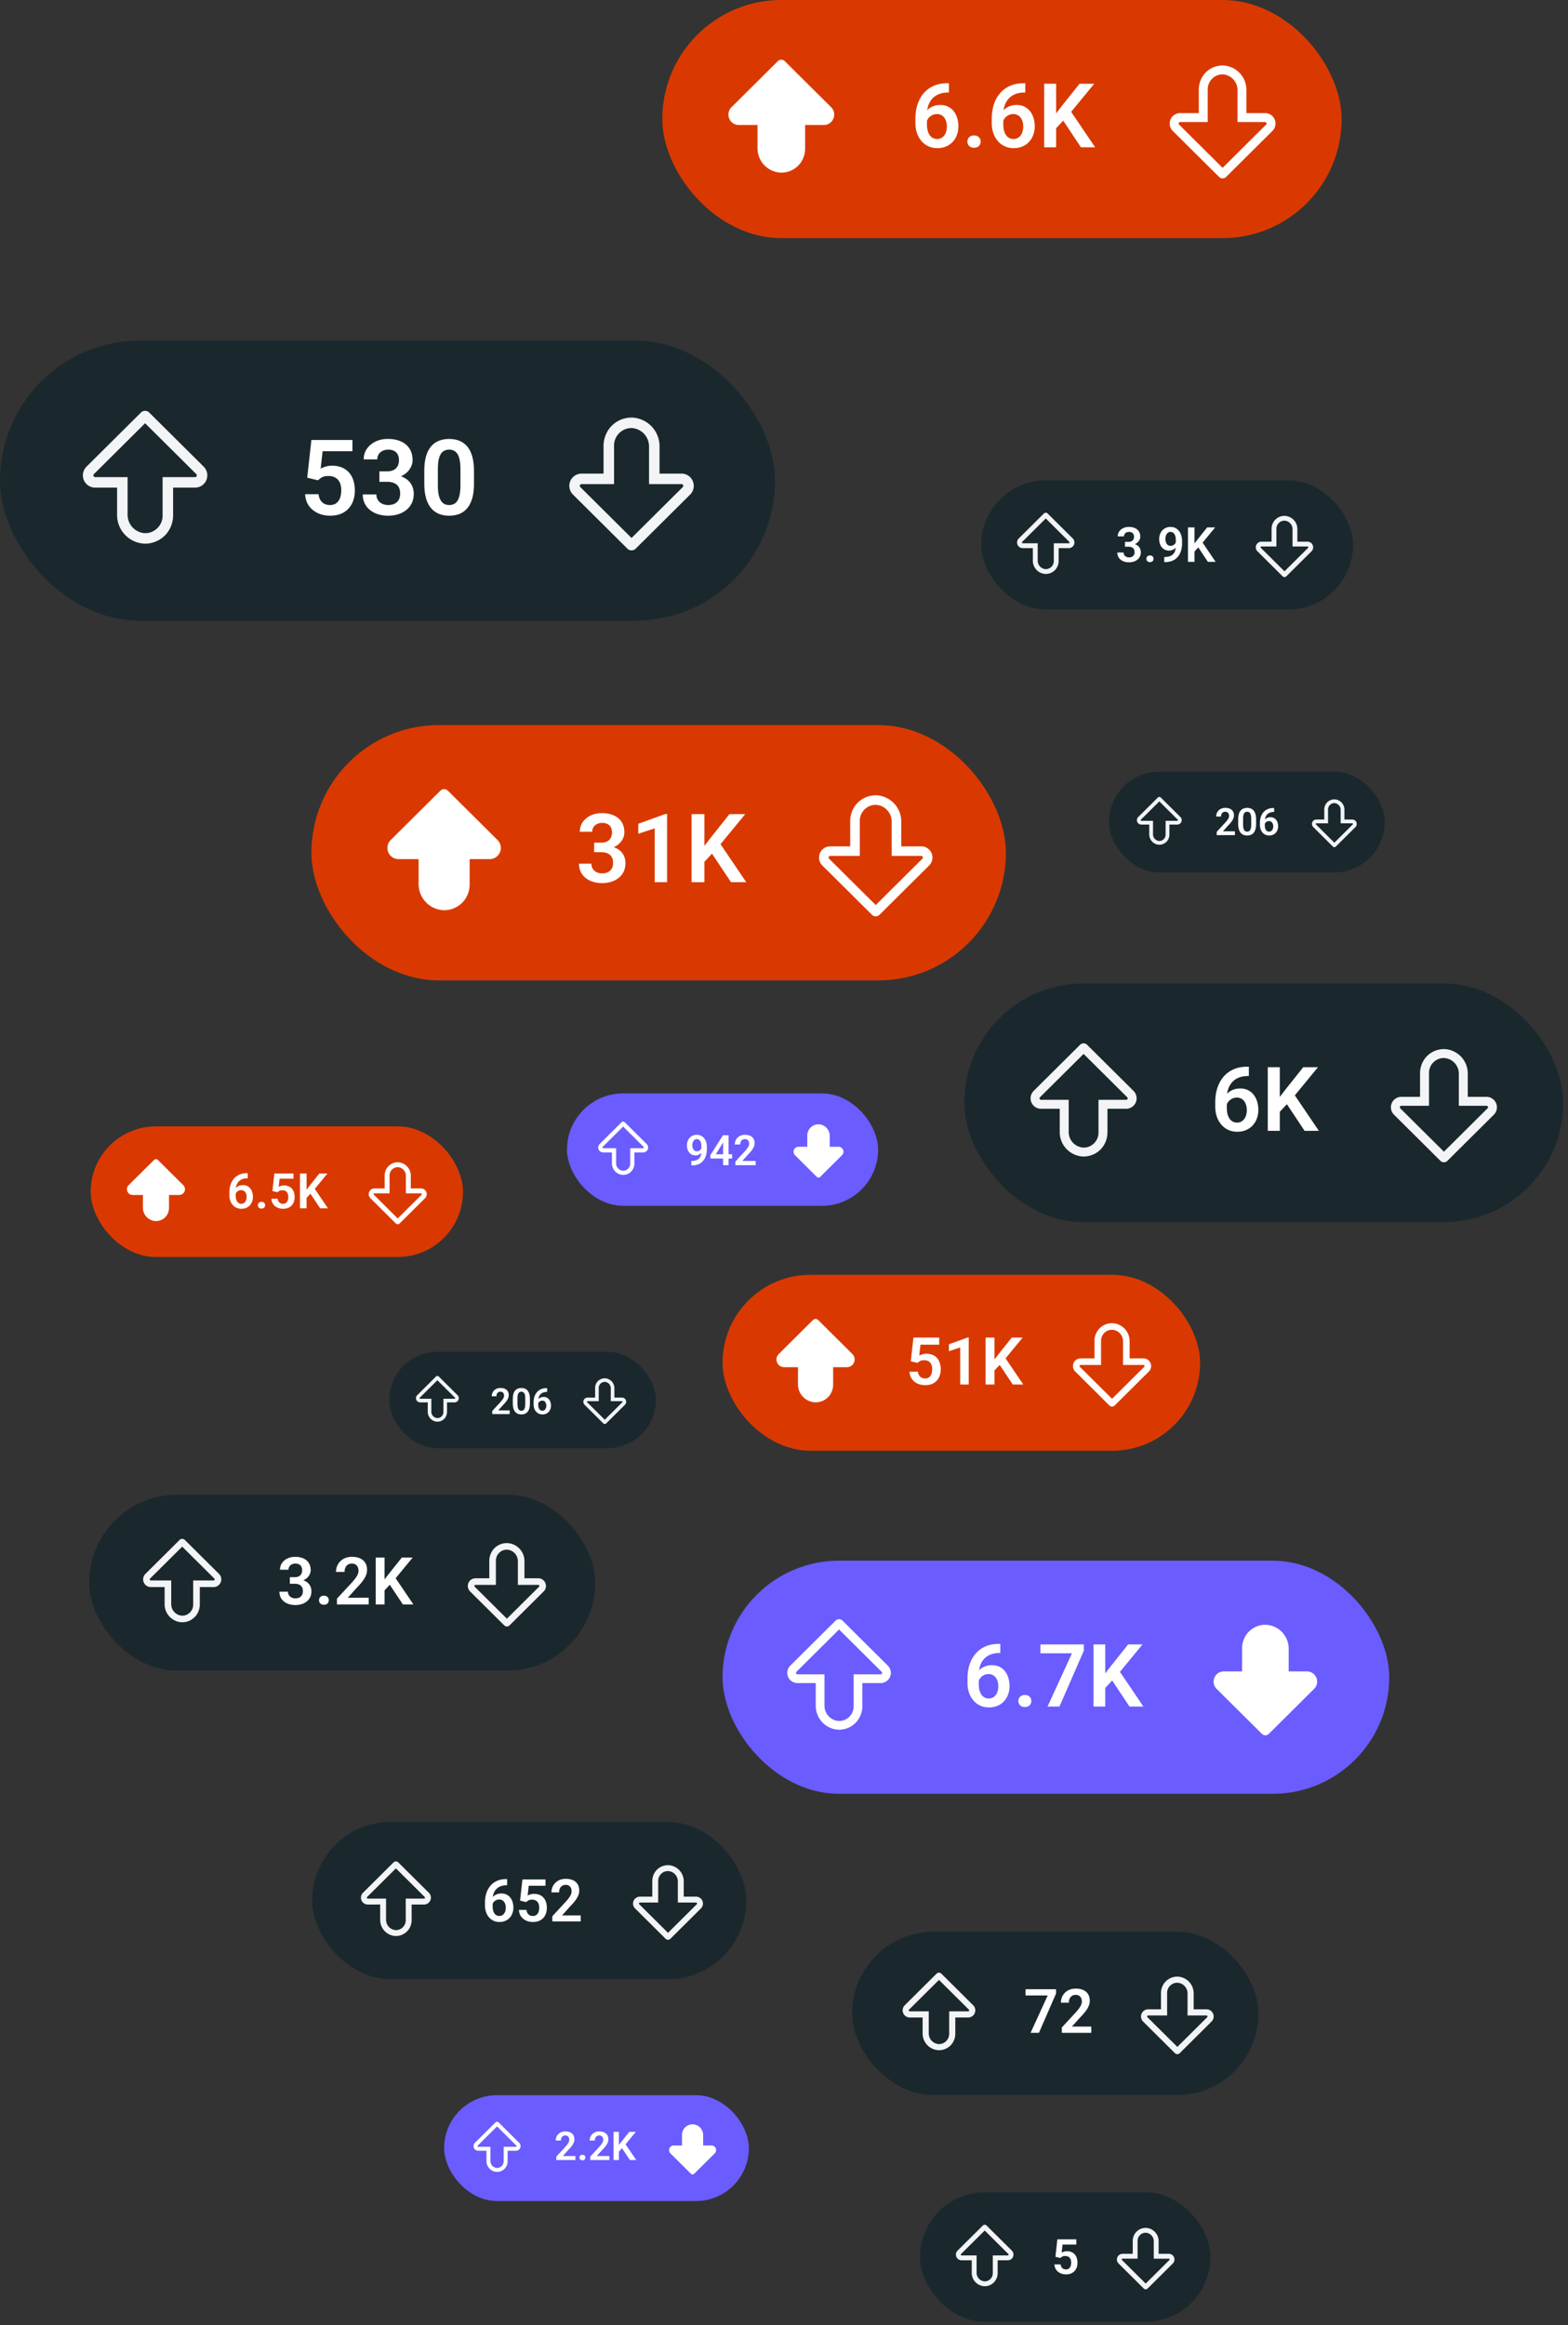 <?xml version="1.0" encoding="UTF-8"?>
<svg xmlns="http://www.w3.org/2000/svg" width="307" height="455" viewBox="0 0 307 455" fill="none">
  <rect x="0" y="0" width="307" height="455" fill="#333333" stroke="none"/>
  <rect x="76.202" y="264.527" width="52.213" height="18.867" rx="9.434" fill="#1A282D"></rect>
  <path d="M85.635 278.206q-.05 0-.103-.003a1.935 1.935 0 0 1-1.783-1.971v-1.8h-1.48a.825.825 0 0 1-.583-1.411l3.671-3.645a.393.393 0 0 1 .557 0l3.67 3.645a.825.825 0 0 1-.581 1.411h-1.48v1.831a1.95 1.95 0 0 1-.404 1.223 1.88 1.88 0 0 1-1.484.72m0-8.11-3.45 3.426a.12.12 0 0 0 .018.183q.03.02.066.02h2.187v2.507a1.24 1.24 0 0 0 1.115 1.266 1.15 1.15 0 0 0 .876-.321 1.17 1.17 0 0 0 .368-.858v-2.594h2.188a.12.12 0 0 0 .11-.073.12.12 0 0 0-.027-.13z" fill="#F2F4F5"></path>
  <path d="M99.785 275.997v.719H96.38v-.615l1.634-1.766q.255-.29.404-.504t.211-.387a.96.96 0 0 0-.017-.739.6.6 0 0 0-.242-.273.7.7 0 0 0-.384-.097.77.77 0 0 0-.431.117.73.73 0 0 0-.27.318q-.09.204-.09.467h-.915q0-.446.207-.812.207-.37.594-.591t.92-.221q.517 0 .877.173.36.17.546.483.186.315.186.75 0 .241-.08.477a2.2 2.2 0 0 1-.224.466 4 4 0 0 1-.338.463 8 8 0 0 1-.44.48l-.98 1.092zm3.966-2.228v.846q0 .58-.117.992a1.8 1.8 0 0 1-.339.673 1.35 1.35 0 0 1-.528.384q-.308.12-.684.121-.301 0-.56-.076a1.4 1.4 0 0 1-.466-.242 1.5 1.5 0 0 1-.353-.422 2.2 2.2 0 0 1-.224-.611 4 4 0 0 1-.076-.819v-.846q0-.581.117-.988.121-.408.342-.667t.529-.377q.308-.12.684-.121.303 0 .559.076.26.077.463.239.208.159.353.414.144.252.221.608.08.352.079.816m-.912.97v-1.098q0-.29-.034-.505a1.6 1.6 0 0 0-.094-.369.7.7 0 0 0-.155-.245.6.6 0 0 0-.214-.142.8.8 0 0 0-.266-.045.7.7 0 0 0-.322.073.6.6 0 0 0-.238.221 1.2 1.2 0 0 0-.148.404 3 3 0 0 0-.049.608v1.098q0 .29.031.508.035.218.097.373a1 1 0 0 0 .155.256.6.6 0 0 0 .215.145q.12.045.266.045a.7.7 0 0 0 .321-.072.6.6 0 0 0 .238-.229 1.2 1.2 0 0 0 .145-.411q.052-.255.052-.615m4.163-3.095h.125v.736h-.059q-.418 0-.736.128-.315.128-.525.359a1.5 1.5 0 0 0-.315.542 2.1 2.1 0 0 0-.107.681v.815q0 .287.059.505.063.213.169.362a.7.7 0 0 0 .256.218.74.74 0 0 0 .643 0 .7.7 0 0 0 .241-.204 1 1 0 0 0 .156-.314 1.3 1.3 0 0 0 .055-.394q0-.21-.052-.39a1 1 0 0 0-.152-.315.7.7 0 0 0-.58-.286.83.83 0 0 0-.432.114.83.83 0 0 0-.421.67l-.308-.152a1.6 1.6 0 0 1 .125-.539q.11-.246.293-.429a1.3 1.3 0 0 1 .439-.283q.255-.1.566-.1.36 0 .629.138.27.135.446.37.18.234.269.542.09.304.09.643 0 .362-.117.677a1.6 1.6 0 0 1-.332.549q-.218.235-.525.366a1.7 1.7 0 0 1-.691.132 1.7 1.7 0 0 1-.725-.152 1.6 1.6 0 0 1-.546-.422 1.9 1.9 0 0 1-.349-.629 2.4 2.4 0 0 1-.121-.777v-.366q0-.59.162-1.099.163-.507.48-.888.322-.382.795-.594a2.6 2.6 0 0 1 1.095-.214" fill="#fff"></path>
  <path d="M118.405 269.716q.052 0 .103.002a1.936 1.936 0 0 1 1.784 1.971v1.8h1.48a.82.82 0 0 1 .763.511.82.82 0 0 1-.181.901l-3.671 3.644a.39.39 0 0 1-.556 0l-3.671-3.644a.828.828 0 0 1 .582-1.412h1.48v-1.831a1.95 1.95 0 0 1 .403-1.223 1.88 1.88 0 0 1 1.484-.719m0 8.109 3.451-3.426a.13.13 0 0 0 .032-.061.1.1 0 0 0-.007-.068.12.12 0 0 0-.043-.054.12.12 0 0 0-.066-.02h-2.188v-2.507a1.24 1.24 0 0 0-1.115-1.266 1.16 1.16 0 0 0-.875.322 1.17 1.17 0 0 0-.368.857v2.594h-2.188a.13.13 0 0 0-.066.021.118.118 0 0 0-.017.182z" fill="#F2F4F5"></path>
  <rect x="166.84" y="378" width="79.558" height="32" rx="16" fill="#1A282D"></rect>
  <path d="M183.84 401.2q-.086.001-.174-.005a3.277 3.277 0 0 1-3.026-3.342V394.8h-2.51a1.395 1.395 0 0 1-1.373-1.677c.055-.272.189-.522.386-.717l6.225-6.182a.67.67 0 0 1 .944 0l6.226 6.182a1.4 1.4 0 0 1-.987 2.394h-2.511v3.106a3.3 3.3 0 0 1-.683 2.073 3.19 3.19 0 0 1-2.517 1.221m0-13.754-5.852 5.811a.2.2 0 0 0-.044.219.2.2 0 0 0 .186.124h3.71v4.253a2.105 2.105 0 0 0 1.891 2.147 1.95 1.95 0 0 0 1.485-.546 1.98 1.98 0 0 0 .624-1.454v-4.4h3.711q.061 0 .112-.034a.195.195 0 0 0 .085-.207.2.2 0 0 0-.056-.102z" fill="#F2F4F5"></path>
  <path d="M206.765 389.269v.843l-3.351 7.688h-1.635l3.352-7.313h-4.336v-1.218zm6.903 7.312v1.219h-5.778v-1.043l2.772-2.994q.434-.492.685-.856a3 3 0 0 0 .358-.656 1.63 1.63 0 0 0-.029-1.254 1.06 1.06 0 0 0-.411-.463 1.2 1.2 0 0 0-.65-.164q-.428 0-.732.2-.3.192-.457.539-.153.345-.153.791h-1.552q0-.756.351-1.377a2.6 2.6 0 0 1 1.008-1.002q.656-.375 1.558-.375.88 0 1.489.293.61.287.926.82.315.533.316 1.271 0 .41-.135.809t-.381.791q-.24.387-.574.785a14 14 0 0 1-.744.815l-1.664 1.851z" fill="#fff"></path>
  <path d="M230.51 386.8q.087-.001.175.005a3.28 3.28 0 0 1 3.025 3.342v3.053h2.511a1.4 1.4 0 0 1 1.294.867 1.4 1.4 0 0 1-.307 1.527l-6.226 6.182a.67.67 0 0 1-.944 0l-6.225-6.182a1.4 1.4 0 0 1 .986-2.394h2.511v-3.106a3.3 3.3 0 0 1 .683-2.073 3.2 3.2 0 0 1 2.517-1.221m0 13.754 5.852-5.811a.2.2 0 0 0-.141-.343h-3.711v-4.253a2.104 2.104 0 0 0-1.891-2.147 1.95 1.95 0 0 0-1.485.546 1.98 1.98 0 0 0-.624 1.454v4.4h-3.711a.2.2 0 0 0-.185.125.2.2 0 0 0 .044.218z" fill="#F2F4F5"></path>
  <rect x="17.462" y="292.497" width="99.085" height="34.425" rx="17.212" fill="#1A282D"></rect>
  <path d="M35.675 317.455q-.093.001-.188-.005a3.53 3.53 0 0 1-3.255-3.596v-3.284h-2.7a1.507 1.507 0 0 1-1.062-2.576l6.697-6.65a.72.72 0 0 1 1.015 0l6.698 6.65a1.51 1.51 0 0 1 .33 1.643 1.51 1.51 0 0 1-1.391.933h-2.702v3.341a3.56 3.56 0 0 1-.735 2.231 3.44 3.44 0 0 1-2.707 1.313m0-14.797-6.296 6.252a.216.216 0 0 0 .153.369h3.991v4.575a2.26 2.26 0 0 0 2.035 2.31 2.1 2.1 0 0 0 1.597-.587 2.13 2.13 0 0 0 .671-1.564v-4.734h3.993a.215.215 0 0 0 .151-.369z" fill="#F2F4F5"></path>
  <path d="M56.75 308.638h.938q.498 0 .82-.171a1.13 1.13 0 0 0 .485-.479q.165-.309.164-.712 0-.397-.145-.687a1 1 0 0 0-.441-.454q-.29-.164-.744-.164-.365 0-.674.145a1.2 1.2 0 0 0-.486.416 1.1 1.1 0 0 0-.176.637h-1.67q0-.744.39-1.305a2.7 2.7 0 0 1 1.072-.889q.675-.321 1.506-.321.908 0 1.589.302.687.297 1.065.877.385.579.385 1.437 0 .41-.196.819a2.2 2.2 0 0 1-.56.731 2.9 2.9 0 0 1-.902.524q-.53.195-1.217.195H56.75zm0 1.285v-.888h1.203q.776 0 1.343.182.573.177.945.505.372.321.549.75.183.428.183.92 0 .643-.24 1.147-.24.498-.674.845a3 3 0 0 1-1.009.529 4.3 4.3 0 0 1-1.254.177q-.586 0-1.141-.158a3.2 3.2 0 0 1-.99-.485 2.4 2.4 0 0 1-.7-.819 2.5 2.5 0 0 1-.258-1.154h1.67q0 .378.183.675.19.296.517.466.335.164.75.164.46 0 .788-.164.334-.17.51-.479.177-.315.177-.75 0-.517-.195-.839a1.15 1.15 0 0 0-.561-.472 2.2 2.2 0 0 0-.858-.152zm5.71 3.228q0-.378.259-.637.258-.258.7-.258.44 0 .699.258a.87.87 0 0 1 .258.637.86.86 0 0 1-.258.63q-.258.252-.7.252-.44 0-.7-.252a.86.86 0 0 1-.258-.63m9.726-.498v1.311h-6.215v-1.122l2.982-3.221q.465-.53.737-.92.27-.391.385-.706a1.76 1.76 0 0 0-.032-1.349 1.13 1.13 0 0 0-.441-.498 1.3 1.3 0 0 0-.7-.177q-.46 0-.788.215a1.33 1.33 0 0 0-.491.579q-.165.372-.164.851h-1.67q0-.812.377-1.481a2.8 2.8 0 0 1 1.085-1.078q.706-.403 1.676-.403.945 0 1.601.315.657.309.996.882.34.574.34 1.368 0 .441-.144.87-.145.43-.41.851a7.5 7.5 0 0 1-.618.845q-.36.429-.8.876l-1.79 1.992zm3.108-7.867v9.178H73.56v-9.178zm5.509 0-3.681 4.476-2.106 2.25-.309-1.683 1.463-1.897 2.509-3.146zm-1.929 9.178-2.855-4.299 1.241-1.122 3.675 5.421z" fill="#fff"></path>
  <path d="M99.242 301.964q.093-.001.188.005a3.53 3.53 0 0 1 3.254 3.596v3.284h2.701a1.506 1.506 0 0 1 1.062 2.576l-6.697 6.65a.72.72 0 0 1-1.016 0l-6.697-6.65a1.51 1.51 0 0 1 .223-2.321c.248-.166.54-.255.838-.255h2.701v-3.341a3.56 3.56 0 0 1 .735-2.231 3.44 3.44 0 0 1 2.708-1.313m0 14.796 6.295-6.251a.216.216 0 0 0-.032-.333.2.2 0 0 0-.12-.036h-3.992v-4.575a2.26 2.26 0 0 0-2.034-2.31 2.1 2.1 0 0 0-1.597.587 2.13 2.13 0 0 0-.672 1.564v4.734h-3.992a.21.21 0 0 0-.199.134.22.22 0 0 0 .047.235z" fill="#F2F4F5"></path>
  <rect x="60.973" y="141.889" width="135.971" height="49.966" rx="24.983" fill="#D93900"></rect>
  <path d="M86.956 178.115c-.09 0-.181 0-.272-.008a5.12 5.12 0 0 1-4.724-5.219v-4.767h-3.92a2.186 2.186 0 0 1-1.542-3.738l9.721-9.652a1.045 1.045 0 0 1 1.474 0l9.721 9.652a2.187 2.187 0 0 1-1.54 3.738h-3.921v4.85a5.16 5.16 0 0 1-1.067 3.237 4.97 4.97 0 0 1-3.93 1.907m29.371-13.216h1.364q.722 0 1.189-.247.476-.257.704-.695a2.2 2.2 0 0 0 .238-1.034q0-.577-.21-.997a1.45 1.45 0 0 0-.641-.659q-.42-.238-1.079-.238-.53 0-.979.21a1.75 1.75 0 0 0-.705.604q-.256.384-.256.924h-2.424q0-1.079.567-1.894a3.9 3.9 0 0 1 1.555-1.29q.98-.466 2.187-.466 1.317 0 2.306.439.996.43 1.546 1.272.558.841.558 2.086 0 .595-.284 1.189-.274.585-.814 1.061-.531.466-1.308.76-.769.283-1.766.283h-1.748zm0 1.866v-1.29h1.748q1.125 0 1.949.266.832.255 1.372.732.54.467.796 1.088.265.622.265 1.336 0 .933-.347 1.665a3.5 3.5 0 0 1-.979 1.226 4.4 4.4 0 0 1-1.464.769 6.2 6.2 0 0 1-1.821.256 6 6 0 0 1-1.656-.229 4.7 4.7 0 0 1-1.436-.704 3.5 3.5 0 0 1-1.016-1.19q-.375-.723-.375-1.674h2.425q0 .549.265.979.275.43.75.677.484.238 1.089.238.667 0 1.144-.238.484-.247.741-.695.255-.458.256-1.089 0-.75-.284-1.217a1.67 1.67 0 0 0-.814-.686q-.522-.22-1.244-.22zm14.282-7.493v13.358h-2.424v-10.531l-3.212 1.062v-1.958l5.362-1.931zm7.31.037v13.321h-2.516v-13.321zm7.996 0-5.343 6.496-3.055 3.266-.449-2.443 2.123-2.754 3.641-4.565zm-2.799 13.321-4.145-6.24 1.803-1.628 5.334 7.868zm28.345-17q.135-.002.273.007a5.126 5.126 0 0 1 4.724 5.219v4.767h3.92a2.186 2.186 0 0 1 2.144 2.619 2.2 2.2 0 0 1-.603 1.12l-9.721 9.652a1.04 1.04 0 0 1-1.474 0l-9.721-9.652a2.19 2.19 0 0 1-.48-2.385 2.19 2.19 0 0 1 2.021-1.354h3.921v-4.849a5.17 5.17 0 0 1 1.066-3.238 5 5 0 0 1 3.93-1.906m0 21.477 9.138-9.074a.313.313 0 0 0-.221-.536h-5.794v-6.641a3.29 3.29 0 0 0-2.953-3.352 3.05 3.05 0 0 0-2.318.852 3.1 3.1 0 0 0-.975 2.271v6.87h-5.794a.315.315 0 0 0-.307.376q.02.092.087.16z" fill="#fff"></path>
  <rect x="141.468" y="249.466" width="93.504" height="34.425" rx="17.212" fill="#D93900"></rect>
  <path d="M159.68 274.424q-.094.001-.187-.005a3.53 3.53 0 0 1-3.255-3.596v-3.284h-2.701a1.506 1.506 0 0 1-1.062-2.576l6.697-6.65a.72.72 0 0 1 1.016 0l6.697 6.65a1.508 1.508 0 0 1-1.061 2.576h-2.701v3.341a3.57 3.57 0 0 1-.735 2.231 3.44 3.44 0 0 1-2.708 1.313m19.98-7.714-1.33-.322.51-4.633h5.049v1.381h-3.668l-.24 2.143q.195-.12.567-.24.378-.126.851-.126.656 0 1.173.215.516.207.876.605.365.397.548.971.189.567.189 1.285 0 .632-.189 1.185a2.8 2.8 0 0 1-.561.977 2.7 2.7 0 0 1-.952.669q-.574.239-1.348.239-.586 0-1.129-.17a3.2 3.2 0 0 1-.964-.511 2.6 2.6 0 0 1-.687-.832 2.7 2.7 0 0 1-.278-1.128h1.646q.044.423.226.719.183.296.48.453.301.159.699.158.36 0 .618-.132.264-.14.435-.385a1.8 1.8 0 0 0 .252-.58 3 3 0 0 0 .082-.731q0-.384-.095-.7a1.5 1.5 0 0 0-.29-.554 1.3 1.3 0 0 0-.491-.36 1.7 1.7 0 0 0-.681-.126q-.523 0-.807.158a2.3 2.3 0 0 0-.491.372m10.009-4.98v9.203h-1.67v-7.255l-2.213.731v-1.349l3.694-1.33zm5.037.025v9.178h-1.734v-9.178zm5.509 0-3.681 4.476-2.106 2.25-.309-1.683 1.463-1.897 2.509-3.146zm-1.929 9.178-2.855-4.299 1.241-1.122 3.675 5.421zm19.443-12q.093-.001.187.005a3.526 3.526 0 0 1 3.255 3.596v3.284h2.701a1.508 1.508 0 0 1 1.062 2.576l-6.698 6.65a.72.72 0 0 1-1.015 0l-6.697-6.65a1.505 1.505 0 0 1 .223-2.321c.248-.166.539-.255.838-.255h2.701v-3.341a3.57 3.57 0 0 1 .735-2.231 3.44 3.44 0 0 1 2.708-1.313m0 14.797 6.295-6.252a.21.21 0 0 0 .047-.235.2.2 0 0 0-.079-.098.2.2 0 0 0-.12-.036h-3.992v-4.575a2.26 2.26 0 0 0-2.034-2.31 2.1 2.1 0 0 0-1.598.587 2.13 2.13 0 0 0-.671 1.565v4.733h-3.992a.2.2 0 0 0-.12.037.214.214 0 0 0-.032.332z" fill="#fff"></path>
  <rect x="17.754" y="220.42" width="72.897" height="25.561" rx="12.781" fill="#D93900"></rect>
  <path d="M30.535 238.952q-.07 0-.14-.003a2.624 2.624 0 0 1-2.416-2.67v-2.439h-2.006a1.12 1.12 0 0 1-.788-1.913l4.973-4.937a.534.534 0 0 1 .754 0l4.973 4.937a1.12 1.12 0 0 1 .246 1.22 1.12 1.12 0 0 1-1.034.693H33.09v2.481a2.64 2.64 0 0 1-.546 1.656 2.55 2.55 0 0 1-2.01.975m17.805-9.373h.168v.997h-.08q-.566 0-.996.173a1.9 1.9 0 0 0-.712.487 2.1 2.1 0 0 0-.426.735q-.145.42-.145.922v1.104q0 .388.08.684.084.29.23.491.149.196.346.295.2.098.44.098.238 0 .43-.098a1 1 0 0 0 .328-.276q.14-.183.21-.426.075-.243.075-.534 0-.285-.07-.529a1.3 1.3 0 0 0-.206-.426.95.95 0 0 0-.786-.388q-.329 0-.585.154a1.14 1.14 0 0 0-.571.908l-.417-.205q.024-.398.169-.731.15-.332.398-.58.252-.247.594-.384.346-.135.767-.136.487 0 .852.188.366.182.604.501.243.318.365.734.122.412.122.871 0 .492-.16.917a2.2 2.2 0 0 1-.449.744 2.1 2.1 0 0 1-.711.497q-.417.177-.936.177a2.26 2.26 0 0 1-.983-.206 2.2 2.2 0 0 1-.74-.571 2.6 2.6 0 0 1-.472-.851 3.3 3.3 0 0 1-.164-1.053v-.497q0-.8.22-1.488.22-.689.65-1.203.436-.52 1.077-.805.642-.29 1.484-.29m2.153 6.267q0-.28.192-.473.191-.192.52-.192.326 0 .519.192a.64.64 0 0 1 .191.473q0 .276-.191.468-.192.187-.52.187t-.52-.187a.64.64 0 0 1-.191-.468m3.833-2.532-.988-.239.38-3.44h3.749v1.025h-2.724l-.178 1.591q.145-.088.42-.177.282-.094.633-.094.486 0 .87.159.384.155.65.449.273.295.408.721.14.421.14.955 0 .468-.14.88a2.1 2.1 0 0 1-.416.725 2 2 0 0 1-.707.497 2.6 2.6 0 0 1-1.002.177q-.435 0-.838-.126a2.4 2.4 0 0 1-.716-.379 1.9 1.9 0 0 1-.51-.618 2 2 0 0 1-.206-.838h1.222q.033.314.168.534a.9.9 0 0 0 .356.337q.225.117.52.117.266 0 .458-.098a.9.9 0 0 0 .323-.286q.127-.183.187-.431t.061-.542q0-.286-.07-.52a1.1 1.1 0 0 0-.215-.412 1 1 0 0 0-.365-.267 1.3 1.3 0 0 0-.506-.093q-.389 0-.599.117-.206.117-.365.276m5.696-3.679v6.815h-1.287v-6.815zm4.09 0-2.733 3.323-1.563 1.671-.23-1.25 1.087-1.408 1.862-2.336zm-1.432 6.815-2.12-3.192.922-.833 2.729 4.025zm15.192-9q.07-.001.14.004a2.62 2.62 0 0 1 2.417 2.67v2.438h2.004a1.12 1.12 0 0 1 1.097 1.34 1.1 1.1 0 0 1-.308.573l-4.973 4.937a.533.533 0 0 1-.754 0l-4.973-4.937a1.12 1.12 0 0 1 .788-1.913h2.006v-2.481a2.64 2.64 0 0 1 .546-1.656 2.55 2.55 0 0 1 2.01-.975m0 10.987 4.675-4.642a.16.16 0 0 0 .035-.175.15.15 0 0 0-.06-.072.16.16 0 0 0-.089-.027H79.47v-3.397a1.68 1.68 0 0 0-1.511-1.716 1.56 1.56 0 0 0-1.186.436 1.58 1.58 0 0 0-.499 1.162v3.515H73.31a.16.16 0 0 0-.09.027.16.16 0 0 0-.023.247z" fill="#fff"></path>
  <rect x="188.802" y="192.45" width="117.259" height="46.711" rx="23.355" fill="#1A282D"></rect>
  <path d="M212.157 226.316q-.126.002-.254-.007a4.79 4.79 0 0 1-4.417-4.879v-4.456h-3.664a2.05 2.05 0 0 1-1.89-1.266 2.04 2.04 0 0 1 .449-2.229l9.087-9.024a.977.977 0 0 1 1.378 0l9.088 9.024a2.043 2.043 0 0 1-.303 3.149 2.06 2.06 0 0 1-1.137.346h-3.666v4.533a4.83 4.83 0 0 1-.997 3.027 4.7 4.7 0 0 1-1.631 1.315 4.7 4.7 0 0 1-2.043.467m0-20.078-8.542 8.483a.29.29 0 0 0 .044.452.3.3 0 0 0 .163.049h5.416v6.208a3.07 3.07 0 0 0 2.76 3.134 2.85 2.85 0 0 0 2.168-.796 2.9 2.9 0 0 0 .911-2.123v-6.423h5.417a.291.291 0 0 0 .205-.501z" fill="#F2F4F5"></path>
  <path d="M244.207 208.74h.308v1.822h-.145q-1.035 0-1.822.316a3.5 3.5 0 0 0-1.3.89 3.8 3.8 0 0 0-.778 1.343 5.1 5.1 0 0 0-.266 1.685v2.018q0 .71.146 1.249.154.53.419.898.273.359.633.539.368.18.804.179.436 0 .787-.179.35-.18.598-.505.258-.334.385-.778.137-.446.137-.975a3.5 3.5 0 0 0-.128-.967 2.4 2.4 0 0 0-.376-.778 1.75 1.75 0 0 0-1.437-.71q-.599 0-1.069.282a2.1 2.1 0 0 0-.745.719q-.273.444-.299.941l-.761-.377q.042-.726.308-1.334a3.6 3.6 0 0 1 .727-1.061q.462-.453 1.086-.701.633-.248 1.403-.248.89 0 1.556.342.667.335 1.104.915.445.582.667 1.343.222.753.222 1.591 0 .899-.291 1.676a3.9 3.9 0 0 1-.821 1.36q-.538.582-1.3.907-.76.325-1.71.325-1 0-1.796-.376a4 4 0 0 1-1.352-1.044 4.7 4.7 0 0 1-.864-1.556 6 6 0 0 1-.299-1.925v-.906q0-1.463.402-2.72a6.4 6.4 0 0 1 1.189-2.198 5.4 5.4 0 0 1 1.967-1.472q1.172-.53 2.711-.53m6.364.103v12.453h-2.352v-12.453zm7.475 0-4.995 6.072-2.857 3.054-.419-2.284 1.985-2.574 3.404-4.268zm-2.617 12.453-3.875-5.833 1.685-1.523 4.987 7.356z" fill="#fff"></path>
  <path d="M282.705 205.296q.127-.002.255.007a4.79 4.79 0 0 1 4.416 4.879v4.456h3.665c.405 0 .801.12 1.137.346a2.047 2.047 0 0 1 .304 3.149l-9.088 9.024a.976.976 0 0 1-1.378 0l-9.087-9.024a2.046 2.046 0 0 1 .303-3.149 2.05 2.05 0 0 1 1.137-.346h3.665v-4.533a4.83 4.83 0 0 1 .997-3.027 4.67 4.67 0 0 1 3.674-1.782m0 20.077 8.542-8.482a.291.291 0 0 0-.206-.501h-5.416v-6.208a3.074 3.074 0 0 0-2.761-3.134 2.8 2.8 0 0 0-1.168.169c-.373.137-.714.35-.999.627a2.88 2.88 0 0 0-.911 2.123v6.423h-5.417a.291.291 0 0 0-.206.501z" fill="#F2F4F5"></path>
  <rect x="141.468" y="305.406" width="130.532" height="45.621" rx="22.81" fill="#6A5CFF"></rect>
  <path d="M164.278 338.481q-.123.001-.248-.006a4.68 4.68 0 0 1-3.106-1.524 4.68 4.68 0 0 1-1.208-3.242v-4.352h-3.579a2 2 0 0 1-1.846-1.236 1.99 1.99 0 0 1 .439-2.177l8.875-8.813a.955.955 0 0 1 1.346 0l8.876 8.813a1.995 1.995 0 0 1-.296 3.075c-.329.22-.715.338-1.111.338h-3.58v4.428a4.7 4.7 0 0 1-.974 2.956 4.54 4.54 0 0 1-3.588 1.74m0-19.609-8.343 8.285a.3.3 0 0 0-.079.147.285.285 0 0 0 .281.342h5.29v6.063a2.997 2.997 0 0 0 2.696 3.062 2.8 2.8 0 0 0 2.117-.778 2.82 2.82 0 0 0 .889-2.074v-6.273h5.291a.283.283 0 0 0 .281-.343.3.3 0 0 0-.08-.146zm31.27 2.817h.301v1.78h-.143q-1.01 0-1.779.309-.76.309-1.269.868a3.7 3.7 0 0 0-.761 1.312 5 5 0 0 0-.259 1.645v1.972q0 .694.142 1.219.151.518.41.878.267.35.618.526.359.175.785.175t.769-.175q.342-.175.584-.493.251-.326.376-.76a3.2 3.2 0 0 0 .134-.952q0-.51-.125-.944a2.4 2.4 0 0 0-.368-.761 1.6 1.6 0 0 0-.601-.509 1.7 1.7 0 0 0-.802-.184q-.585 0-1.045.276a2.04 2.04 0 0 0-.726.701q-.267.435-.293.919l-.743-.367q.042-.71.301-1.303.267-.594.71-1.036.45-.443 1.061-.685a3.7 3.7 0 0 1 1.37-.242q.868 0 1.52.334.651.325 1.077.894.435.567.652 1.311a5.5 5.5 0 0 1 .217 1.554q0 .877-.284 1.637-.276.76-.802 1.328a3.7 3.7 0 0 1-1.269.886 4.2 4.2 0 0 1-1.671.317q-.977 0-1.754-.367a3.9 3.9 0 0 1-1.32-1.02 4.6 4.6 0 0 1-.844-1.52 5.9 5.9 0 0 1-.292-1.879v-.886q0-1.428.392-2.656a6.3 6.3 0 0 1 1.161-2.147 5.3 5.3 0 0 1 1.922-1.437q1.144-.518 2.648-.518m3.842 11.185q0-.501.343-.843.342-.343.927-.343t.927.343q.343.342.343.843 0 .493-.343.836-.342.334-.927.334t-.927-.334a1.14 1.14 0 0 1-.343-.836m12.823-11.084v1.202l-4.778 10.96h-2.331l4.778-10.425h-6.181v-1.737zm4.185 0v12.162h-2.297V321.79zm7.301 0-4.879 5.93-2.79 2.983-.409-2.231 1.938-2.514 3.325-4.168zm-2.556 12.162-3.784-5.697 1.645-1.487 4.87 7.184zm26.607-16q.123-.002.248.007a4.68 4.68 0 0 1 4.314 4.765v4.352h3.579a2 2 0 0 1 1.846 1.236 2 2 0 0 1-.439 2.178l-8.875 8.813a.955.955 0 0 1-1.346 0l-8.876-8.813a1.99 1.99 0 0 1-.438-2.177 1.99 1.99 0 0 1 1.845-1.237h3.58v-4.427a4.7 4.7 0 0 1 .974-2.957 4.55 4.55 0 0 1 3.588-1.74" fill="#fff"></path>
  <rect x="111.01" y="213.966" width="60.915" height="21.997" rx="10.998" fill="#6A5CFF"></rect>
  <path d="M122.009 229.913q-.06 0-.12-.003a2.25 2.25 0 0 1-1.497-.735 2.25 2.25 0 0 1-.583-1.562v-2.099h-1.726a.962.962 0 0 1-.678-1.646l4.279-4.249a.46.46 0 0 1 .649 0l4.28 4.249a.97.97 0 0 1 .211 1.05.96.96 0 0 1-.889.596h-1.727v2.135a2.27 2.27 0 0 1-.469 1.425 2.2 2.2 0 0 1-1.73.839m0-9.454-4.023 3.994a.137.137 0 0 0 .021.213.14.14 0 0 0 .076.023h2.551v2.924a1.445 1.445 0 0 0 1.3 1.475 1.34 1.34 0 0 0 1.021-.375 1.37 1.37 0 0 0 .429-.999v-3.025h2.551a.14.14 0 0 0 .077-.023.14.14 0 0 0 .058-.142.14.14 0 0 0-.039-.071zm13.348 6.73h.076q.52 0 .878-.133.362-.132.584-.374.225-.246.326-.584a2.6 2.6 0 0 0 .105-.757v-1.064q0-.338-.068-.592a1.3 1.3 0 0 0-.194-.431.8.8 0 0 0-.286-.258.74.74 0 0 0-.354-.088.7.7 0 0 0-.371.096.9.9 0 0 0-.274.266q-.108.165-.169.383a2 2 0 0 0-.056.459q0 .234.052.447.057.214.165.379a.9.9 0 0 0 .282.262.8.8 0 0 0 .395.092.92.92 0 0 0 .693-.302q.13-.14.197-.31.072-.173.081-.35l.374.161q0 .294-.125.58a1.75 1.75 0 0 1-.849.89 1.45 1.45 0 0 1-.625.137q-.415 0-.733-.153a1.5 1.5 0 0 1-.535-.423 1.9 1.9 0 0 1-.323-.629 2.6 2.6 0 0 1-.108-.765q0-.423.133-.793a2 2 0 0 1 .382-.657 1.8 1.8 0 0 1 .612-.447q.359-.165.806-.165.463 0 .826.181t.616.504q.254.318.386.753.137.435.137.95v.375q0 .543-.108 1.031a3.3 3.3 0 0 1-.335.89 2.47 2.47 0 0 1-1.405 1.152 3.5 3.5 0 0 1-1.096.157h-.092zm7.982-1.313v.838h-4.225l-.044-.644 2.485-3.919h.85l-.918 1.558-1.333 2.167zm-.696-3.725v5.864h-1.068v-5.864zm5.308 5.026v.838h-3.971v-.717l1.905-2.058q.298-.339.471-.588.174-.25.246-.451.076-.205.076-.391 0-.27-.096-.471a.73.73 0 0 0-.282-.318.8.8 0 0 0-.447-.113.9.9 0 0 0-.504.137.85.85 0 0 0-.314.37q-.105.238-.105.544h-1.067q0-.52.242-.946.242-.431.692-.689.451-.258 1.072-.258.605 0 1.023.201.418.198.636.564.218.367.218.874 0 .282-.093.556a2.6 2.6 0 0 1-.262.544q-.165.265-.394.54a9 9 0 0 1-.512.559l-1.144 1.273zm12.304-7.162q.06 0 .12.003a2.255 2.255 0 0 1 2.08 2.298v2.098h1.726a.962.962 0 0 1 .678 1.646l-4.279 4.249a.46.46 0 0 1-.649 0l-4.28-4.249a.965.965 0 0 1 .143-1.483.96.96 0 0 1 .535-.163h1.727v-2.135a2.27 2.27 0 0 1 .469-1.425 2.2 2.2 0 0 1 1.73-.839" fill="#fff"></path>
  <rect y="66.643" width="151.732" height="54.816" rx="27.408" fill="#1A282D"></rect>
  <path d="M28.408 106.384c-.099 0-.199 0-.299-.008a5.617 5.617 0 0 1-5.183-5.726v-5.229h-4.3a2.4 2.4 0 0 1-1.691-4.102L27.599 80.73a1.146 1.146 0 0 1 1.617 0l10.665 10.59a2.399 2.399 0 0 1-1.69 4.101H33.89v5.32a5.66 5.66 0 0 1-1.17 3.552 5.46 5.46 0 0 1-4.311 2.091m0-23.561-10.024 9.955a.344.344 0 0 0 .242.587h6.356v7.285a3.604 3.604 0 0 0 3.24 3.679 3.35 3.35 0 0 0 2.543-.935 3.4 3.4 0 0 0 1.069-2.491v-7.538h6.357a.342.342 0 0 0 .241-.587z" fill="#F2F4F5"></path>
  <path d="m62.27 93.992-2.119-.512.813-7.377h8.04v2.198h-5.842l-.381 3.413q.31-.191.903-.382.602-.2 1.355-.2 1.044 0 1.867.34a3.7 3.7 0 0 1 1.395.964q.583.633.874 1.546.3.903.3 2.048 0 1.004-.3 1.887a4.5 4.5 0 0 1-.894 1.555 4.2 4.2 0 0 1-1.515 1.064q-.914.382-2.148.382a6 6 0 0 1-1.797-.271 5 5 0 0 1-1.535-.813 4.1 4.1 0 0 1-1.095-1.325q-.401-.783-.441-1.797h2.62q.07.672.36 1.144.293.472.764.723.48.25 1.114.251.572 0 .983-.21.422-.222.693-.613.27-.392.401-.923.13-.532.13-1.165 0-.612-.15-1.114a2.4 2.4 0 0 0-.461-.883 2.05 2.05 0 0 0-.783-.572 2.7 2.7 0 0 0-1.084-.201q-.834 0-1.285.25a3.7 3.7 0 0 0-.783.593m12.014-1.756h1.495q.793 0 1.305-.271a1.8 1.8 0 0 0 .773-.763q.26-.492.26-1.134 0-.633-.23-1.094a1.6 1.6 0 0 0-.703-.723q-.462-.261-1.184-.261-.582 0-1.074.23a1.9 1.9 0 0 0-.773.663q-.28.422-.281 1.014h-2.66q0-1.184.622-2.078.632-.903 1.707-1.415 1.073-.512 2.399-.512 1.444 0 2.529.482 1.095.472 1.696 1.395.612.924.612 2.289 0 .652-.31 1.304-.302.643-.894 1.165a4.6 4.6 0 0 1-1.435.833q-.843.31-1.937.31h-1.917zm0 2.047v-1.415H76.2q1.234 0 2.138.291.912.28 1.505.803.593.512.873 1.194.291.683.291 1.466 0 1.023-.381 1.827a3.8 3.8 0 0 1-1.074 1.345q-.682.552-1.606.843a6.8 6.8 0 0 1-1.997.281 6.6 6.6 0 0 1-1.817-.251 5.2 5.2 0 0 1-1.576-.773 3.8 3.8 0 0 1-1.114-1.305q-.412-.792-.412-1.837h2.66q0 .603.291 1.074.301.472.823.743.532.261 1.195.261.732 0 1.254-.261.533-.27.813-.763.282-.502.282-1.194 0-.824-.312-1.335a1.83 1.83 0 0 0-.893-.753q-.571-.24-1.365-.24zm18.518-2.128v2.46q0 1.686-.341 2.88-.342 1.195-.984 1.957-.642.753-1.536 1.114-.893.352-1.987.352a5.8 5.8 0 0 1-1.626-.221 4.2 4.2 0 0 1-1.355-.703 4.4 4.4 0 0 1-1.024-1.224q-.42-.743-.652-1.777-.22-1.034-.221-2.379v-2.459q0-1.685.341-2.87.351-1.185.994-1.937.642-.753 1.536-1.094.892-.352 1.987-.352.883 0 1.626.221.753.22 1.345.693.602.461 1.024 1.204.42.733.642 1.767.23 1.023.23 2.368m-2.65 2.82v-3.191q0-.843-.1-1.465-.09-.633-.271-1.074a2.1 2.1 0 0 0-.452-.713 1.66 1.66 0 0 0-.622-.412 2.2 2.2 0 0 0-.773-.13q-.523 0-.933.21a1.7 1.7 0 0 0-.693.643q-.28.441-.432 1.174-.14.723-.14 1.767v3.192q0 .843.09 1.475.1.633.281 1.084.19.452.452.743.27.281.622.421.351.131.773.131.532 0 .933-.21.413-.212.693-.663.281-.462.421-1.195.15-.742.151-1.786" fill="#fff"></path>
  <path d="M123.65 81.717c.099 0 .199 0 .299.008a5.62 5.62 0 0 1 5.183 5.726v5.23h4.3a2.398 2.398 0 0 1 1.691 4.1l-10.664 10.59a1.145 1.145 0 0 1-1.617 0l-10.665-10.59a2.41 2.41 0 0 1-.527-2.615 2.4 2.4 0 0 1 2.217-1.486h4.302v-5.32a5.67 5.67 0 0 1 1.17-3.552 5.47 5.47 0 0 1 4.311-2.091m0 23.561 10.025-9.954a.35.35 0 0 0 .095-.176.35.35 0 0 0-.146-.354.35.35 0 0 0-.192-.058h-6.356V87.45a3.61 3.61 0 0 0-3.239-3.678 3.35 3.35 0 0 0-2.544.934 3.4 3.4 0 0 0-1.069 2.492v7.537h-6.357a.345.345 0 0 0-.336.412.35.35 0 0 0 .095.176z" fill="#F2F4F5"></path>
  <rect x="61.118" y="356.527" width="85.007" height="30.794" rx="15.397" fill="#1A282D"></rect>
  <path d="M77.515 378.853q-.083.001-.168-.005a3.155 3.155 0 0 1-2.911-3.216v-2.938H72.02a1.34 1.34 0 0 1-1.246-.834 1.35 1.35 0 0 1 .296-1.47l5.991-5.949a.644.644 0 0 1 .908 0l5.992 5.949a1.346 1.346 0 0 1-.95 2.304h-2.416v2.989a3.18 3.18 0 0 1-.658 1.995 3.08 3.08 0 0 1-2.422 1.175m0-13.236-5.631 5.592a.19.19 0 0 0-.043.211q.023.053.072.087.048.032.107.032h3.57v4.093a2.025 2.025 0 0 0 1.82 2.066 1.9 1.9 0 0 0 1.43-.525 1.9 1.9 0 0 0 .6-1.4v-4.234h3.571a.194.194 0 0 0 .19-.231.2.2 0 0 0-.054-.099z" fill="#F2F4F5"></path>
  <path d="M99.09 367.718h.202v1.201h-.096q-.682 0-1.2.209a2.3 2.3 0 0 0-.858.586 2.5 2.5 0 0 0-.513.885 3.4 3.4 0 0 0-.174 1.111v1.331q0 .468.095.823.102.35.277.592.18.237.417.355.243.119.53.119a1.12 1.12 0 0 0 .913-.451q.17-.22.254-.513.09-.294.09-.643 0-.345-.084-.637a1.6 1.6 0 0 0-.248-.514 1.16 1.16 0 0 0-.947-.468q-.396 0-.706.187-.31.18-.49.473t-.197.62l-.502-.248q.028-.479.203-.879.18-.4.479-.7.305-.299.716-.462.418-.163.925-.163.586 0 1.026.225.44.22.728.603.293.384.439.886.147.496.147 1.049 0 .591-.192 1.105a2.6 2.6 0 0 1-.541.896 2.5 2.5 0 0 1-.857.598q-.502.214-1.128.214-.66 0-1.184-.248a2.65 2.65 0 0 1-.89-.688 3.1 3.1 0 0 1-.57-1.026 4 4 0 0 1-.198-1.269v-.597q0-.964.265-1.794a4.3 4.3 0 0 1 .784-1.449q.525-.625 1.297-.969.772-.35 1.787-.35m3.929 4.5-1.189-.288.456-4.144h4.517v1.234h-3.282l-.214 1.918q.175-.107.508-.215.338-.112.761-.112.586 0 1.049.191.462.186.783.542.327.355.491.868.17.508.169 1.15 0 .564-.169 1.06a2.5 2.5 0 0 1-.502.874 2.4 2.4 0 0 1-.851.598q-.514.214-1.207.214a3.4 3.4 0 0 1-1.009-.152 2.8 2.8 0 0 1-.863-.457 2.3 2.3 0 0 1-.615-.744 2.4 2.4 0 0 1-.248-1.009h1.472a1.5 1.5 0 0 0 .203.642q.164.265.428.406.271.141.626.141.322 0 .553-.118.237-.124.389-.344a1.6 1.6 0 0 0 .225-.519q.074-.298.074-.654 0-.344-.085-.626a1.4 1.4 0 0 0-.259-.496 1.15 1.15 0 0 0-.44-.321 1.5 1.5 0 0 0-.609-.113q-.468 0-.722.141a2 2 0 0 0-.44.333m10.68 2.605v1.172h-5.56v-1.003l2.667-2.882q.418-.473.66-.823t.344-.631q.107-.288.107-.547 0-.378-.135-.66a1 1 0 0 0-.395-.445 1.16 1.16 0 0 0-.626-.158q-.411 0-.705.191a1.2 1.2 0 0 0-.439.519 1.9 1.9 0 0 0-.147.761h-1.494q0-.727.338-1.325.339-.603.97-.964.632-.361 1.5-.361.846 0 1.432.282.587.276.891.79.304.512.304 1.223 0 .395-.129.778-.13.384-.367.761a7 7 0 0 1-.552.756q-.322.384-.716.784l-1.602 1.782z" fill="#fff"></path>
  <path d="M130.79 364.995q.083-.001.167.005a3.154 3.154 0 0 1 2.912 3.217v2.937h2.416a1.35 1.35 0 0 1 1.246.835 1.36 1.36 0 0 1-.296 1.47l-5.991 5.948a.645.645 0 0 1-.909 0l-5.991-5.948a1.344 1.344 0 0 1 .2-2.076c.222-.149.483-.228.75-.229h2.416v-2.988a3.18 3.18 0 0 1 .658-1.996 3.07 3.07 0 0 1 2.422-1.175m0 13.237 5.631-5.593a.2.2 0 0 0 .053-.099.192.192 0 0 0-.189-.231h-3.571v-4.092a2.023 2.023 0 0 0-1.82-2.067 1.88 1.88 0 0 0-1.429.525 1.92 1.92 0 0 0-.6 1.4v4.234h-3.571a.19.19 0 0 0-.178.12.19.19 0 0 0 .042.21z" fill="#F2F4F5"></path>
  <rect x="129.674" width="133" height="46.6" rx="23.3" fill="#D93900"></rect>
  <path d="M152.974 33.785q-.126.002-.254-.007a4.78 4.78 0 0 1-4.406-4.867v-4.446h-3.656a2.04 2.04 0 0 1-1.885-1.262 2.04 2.04 0 0 1 .448-2.225l9.066-9.002a.97.97 0 0 1 1.374 0l9.067 9.002a2.04 2.04 0 0 1 .448 2.224 2.04 2.04 0 0 1-1.885 1.263h-3.657v4.523a4.8 4.8 0 0 1-.995 3.02 4.65 4.65 0 0 1-3.665 1.777m32.509-17.496h.307v1.817h-.145q-1.032 0-1.817.316-.777.315-1.297.888-.512.563-.777 1.34a5.1 5.1 0 0 0-.264 1.68v2.014q0 .708.145 1.246.154.528.418.896.273.358.631.537.367.18.802.18t.785-.18.598-.503q.255-.332.384-.777.136-.443.136-.973 0-.52-.128-.964a2.4 2.4 0 0 0-.375-.776 1.64 1.64 0 0 0-.615-.52 1.74 1.74 0 0 0-.819-.188q-.597 0-1.066.281a2.1 2.1 0 0 0-.743.717 1.96 1.96 0 0 0-.298.939l-.76-.376q.043-.725.307-1.331.273-.606.726-1.058a3.2 3.2 0 0 1 1.083-.7 3.8 3.8 0 0 1 1.4-.247q.887 0 1.553.341.665.333 1.1.913.444.58.666 1.34.222.75.222 1.587a4.8 4.8 0 0 1-.29 1.672q-.282.777-.819 1.357a3.8 3.8 0 0 1-1.297.904 4.3 4.3 0 0 1-1.707.325q-.999 0-1.792-.376a4 4 0 0 1-1.348-1.04 4.7 4.7 0 0 1-.862-1.554 6 6 0 0 1-.298-1.92v-.904q0-1.46.401-2.713a6.4 6.4 0 0 1 1.186-2.193 5.4 5.4 0 0 1 1.962-1.468q1.169-.53 2.705-.529m3.925 11.425q0-.511.35-.861t.947-.35.947.35.35.861q0 .504-.35.854-.35.34-.947.34t-.947-.34a1.16 1.16 0 0 1-.35-.854m11.024-11.425h.308v1.817h-.145q-1.033 0-1.818.316-.777.315-1.297.888-.512.563-.776 1.34a5.1 5.1 0 0 0-.265 1.68v2.014q0 .708.145 1.246.154.528.418.896.273.358.632.537.367.18.802.18t.785-.18a1.75 1.75 0 0 0 .597-.503q.257-.332.384-.777.137-.443.137-.973a3.5 3.5 0 0 0-.128-.964 2.4 2.4 0 0 0-.376-.776 1.64 1.64 0 0 0-.614-.52 1.74 1.74 0 0 0-.819-.188q-.598 0-1.067.281-.47.273-.742.717a1.96 1.96 0 0 0-.299.939l-.759-.376q.042-.725.307-1.331.273-.606.725-1.058a3.2 3.2 0 0 1 1.084-.7 3.8 3.8 0 0 1 1.399-.247q.888 0 1.553.341a3.1 3.1 0 0 1 1.101.913q.443.58.665 1.34.222.75.222 1.587 0 .896-.29 1.672-.282.777-.819 1.357a3.75 3.75 0 0 1-1.297.904q-.759.325-1.707.325-.998 0-1.791-.376a4 4 0 0 1-1.349-1.04 4.7 4.7 0 0 1-.861-1.554 6 6 0 0 1-.299-1.92v-.904q0-1.46.401-2.713a6.4 6.4 0 0 1 1.186-2.193 5.4 5.4 0 0 1 1.963-1.468q1.169-.53 2.704-.529m6.349.102v12.424h-2.347V16.391zm7.457 0-4.983 6.059-2.85 3.046-.418-2.278 1.98-2.569 3.396-4.258zm-2.611 12.424-3.865-5.82 1.681-1.518 4.975 7.338zm27.747-16q.126-.002.254.007a4.78 4.78 0 0 1 4.406 4.868v4.445h3.656a2.04 2.04 0 0 1 1.885 1.262 2.04 2.04 0 0 1-.448 2.225l-9.066 9.002a.97.97 0 0 1-1.374 0l-9.067-9.002a2.04 2.04 0 0 1-.448-2.224 2.04 2.04 0 0 1 1.885-1.263h3.657v-4.522a4.8 4.8 0 0 1 .995-3.02 4.65 4.65 0 0 1 3.665-1.778m0 20.03 8.522-8.463a.3.3 0 0 0 .08-.15.29.29 0 0 0-.124-.3.3.3 0 0 0-.162-.05h-5.404V17.69a3.06 3.06 0 0 0-2.754-3.126 2.85 2.85 0 0 0-2.162.794 2.9 2.9 0 0 0-.909 2.118v6.408h-5.404a.292.292 0 0 0-.205.5z" fill="#fff"></path>
  <rect x="86.959" y="410" width="59.658" height="20.718" rx="10.359" fill="#6A5CFF"></rect>
  <path d="M97.318 425.02q-.056 0-.113-.003a2.12 2.12 0 0 1-1.959-2.164v-1.976h-1.625a.907.907 0 0 1-.64-1.55l4.031-4.003a.436.436 0 0 1 .612 0l4.03 4.003a.904.904 0 0 1-.134 1.396.9.9 0 0 1-.504.154H99.39v2.01c.008.485-.147.958-.443 1.343a2.07 2.07 0 0 1-1.629.79m0-8.905-3.789 3.763a.13.13 0 0 0 .02.2.13.13 0 0 0 .072.022h2.402v2.753a1.36 1.36 0 0 0 1.225 1.39 1.25 1.25 0 0 0 .96-.353 1.3 1.3 0 0 0 .405-.941V420.1h2.403a.13.13 0 0 0 .12-.08.13.13 0 0 0-.029-.142zm15.34 5.793v.789h-3.74v-.675l1.794-1.938q.28-.319.444-.554t.231-.425a1.1 1.1 0 0 0 .073-.368q0-.254-.092-.444a.7.7 0 0 0-.265-.3.8.8 0 0 0-.421-.106.84.84 0 0 0-.474.129.8.8 0 0 0-.296.349q-.099.224-.099.512h-1.005q0-.489.227-.891.228-.406.653-.649t1.009-.243q.569 0 .964.19.394.186.599.531t.205.823q0 .266-.087.524a2.5 2.5 0 0 1-.247.512 4.5 4.5 0 0 1-.372.508 9 9 0 0 1-.482.528l-1.077 1.198zm.793.3a.52.52 0 0 1 .156-.383.57.57 0 0 1 .421-.156q.265 0 .421.156a.52.52 0 0 1 .155.383.52.52 0 0 1-.155.379.57.57 0 0 1-.421.152.57.57 0 0 1-.421-.152.5.5 0 0 1-.156-.379m5.853-.3v.789h-3.74v-.675l1.794-1.938q.282-.319.444-.554t.232-.425a1.06 1.06 0 0 0-.019-.812.7.7 0 0 0-.266-.3.8.8 0 0 0-.421-.106.84.84 0 0 0-.474.129.8.8 0 0 0-.296.349q-.099.224-.099.512h-1.005q0-.489.228-.891.227-.406.652-.649t1.009-.243q.57 0 .964.19.395.186.599.531.205.346.205.823 0 .266-.087.524a2.5 2.5 0 0 1-.247.512 4 4 0 0 1-.372.508 9 9 0 0 1-.481.528l-1.078 1.198zm1.871-4.734v5.523h-1.044v-5.523zm3.315 0-2.215 2.693-1.267 1.355-.186-1.013.88-1.142 1.51-1.893zm-1.161 5.523-1.718-2.587.747-.675 2.212 3.262zm12.271-7q.056 0 .113.003a2.12 2.12 0 0 1 1.959 2.164v1.977h1.625a.906.906 0 0 1 .64 1.55l-4.031 4.002a.43.43 0 0 1-.611 0l-4.031-4.002a.91.91 0 0 1-.199-.989.9.9 0 0 1 .838-.561h1.626v-2.011a2.14 2.14 0 0 1 .442-1.342 2.08 2.08 0 0 1 1.629-.791" fill="#fff"></path>
  <rect x="192.119" y="94" width="72.803" height="25.26" rx="12.63" fill="#1A282D"></rect>
  <path d="M204.749 112.314q-.067.001-.138-.004a2.59 2.59 0 0 1-2.388-2.638v-2.41h-1.982a1.104 1.104 0 0 1-.779-1.89l4.914-4.88a.527.527 0 0 1 .746 0l4.914 4.88c.155.154.261.351.305.565a1.11 1.11 0 0 1-.469 1.138 1.1 1.1 0 0 1-.615.187h-1.982v2.451a2.6 2.6 0 0 1-.539 1.637 2.52 2.52 0 0 1-1.987.964m0-10.858-4.619 4.588a.16.16 0 0 0-.035.172.16.16 0 0 0 .058.072.16.16 0 0 0 .088.026h2.929v3.358a1.664 1.664 0 0 0 1.493 1.695 1.54 1.54 0 0 0 1.172-.431 1.56 1.56 0 0 0 .493-1.148v-3.474h2.929a.155.155 0 0 0 .147-.098.16.16 0 0 0-.035-.172z" fill="#F2F4F5"></path>
  <path d="M220.261 106.038h.689q.366 0 .601-.125a.83.83 0 0 0 .356-.351q.121-.227.121-.523 0-.291-.107-.504a.74.74 0 0 0-.324-.333 1.1 1.1 0 0 0-.545-.12q-.269 0-.495.106a.9.9 0 0 0-.356.305.8.8 0 0 0-.13.468h-1.226q0-.546.287-.958.291-.416.787-.652a2.5 2.5 0 0 1 1.105-.236q.666 0 1.166.222.504.217.781.643.282.425.282 1.055 0 .3-.143.601-.14.296-.412.536a2.1 2.1 0 0 1-.661.384 2.6 2.6 0 0 1-.893.144h-.883zm0 .944v-.652h.883q.569 0 .985.134.421.129.694.37.273.235.403.55.134.315.134.675 0 .473-.176.842-.175.365-.495.62-.314.254-.74.389-.425.129-.92.129-.43 0-.838-.116a2.4 2.4 0 0 1-.726-.356 1.74 1.74 0 0 1-.513-.601 1.8 1.8 0 0 1-.19-.846h1.226q0 .277.134.495a1 1 0 0 0 .379.342q.246.12.551.12.338 0 .578-.12a.9.9 0 0 0 .375-.352 1.1 1.1 0 0 0 .129-.55q0-.38-.143-.615a.84.84 0 0 0-.412-.347 1.6 1.6 0 0 0-.629-.111zm4.19 2.368q0-.278.19-.467.19-.19.513-.19.324 0 .514.19a.64.64 0 0 1 .189.467.63.63 0 0 1-.189.462q-.19.185-.514.185-.323 0-.513-.185a.63.63 0 0 1-.19-.462m3.497-.352h.088q.597 0 1.008-.152.416-.153.671-.43.259-.282.375-.671.12-.393.12-.87v-1.221q0-.388-.079-.68a1.5 1.5 0 0 0-.222-.495.9.9 0 0 0-.328-.296.86.86 0 0 0-.407-.101.8.8 0 0 0-.426.111 1 1 0 0 0-.314.305 1.5 1.5 0 0 0-.195.439 2 2 0 0 0-.064.528q0 .268.06.513.065.245.189.435a1 1 0 0 0 .324.3q.195.107.454.107.245 0 .444-.093.203-.096.351-.254.148-.162.227-.356.083-.2.092-.403l.43.185q0 .339-.143.666a2 2 0 0 1-.976 1.023 1.7 1.7 0 0 1-.717.157q-.476 0-.842-.176a1.8 1.8 0 0 1-.615-.485 2.2 2.2 0 0 1-.37-.722 3 3 0 0 1-.125-.879q0-.485.153-.911.153-.43.439-.754.292-.328.703-.513a2.2 2.2 0 0 1 .925-.19q.532 0 .949.208.416.209.707.578.292.366.444.865.158.5.158 1.092v.43q0 .624-.125 1.184a3.8 3.8 0 0 1-.384 1.022 2.84 2.84 0 0 1-1.614 1.323q-.55.18-1.259.18h-.106zm5.92-5.786v6.735h-1.272v-6.735zm4.043 0-2.701 3.284-1.545 1.651-.227-1.235 1.073-1.392 1.841-2.308zm-1.415 6.735-2.096-3.155.912-.823 2.696 3.978z" fill="#fff"></path>
  <path d="M251.489 100.947q.068 0 .137.003a2.594 2.594 0 0 1 2.389 2.639v2.41h1.981a1.104 1.104 0 0 1 1.084 1.324 1.1 1.1 0 0 1-.304.566l-4.915 4.879a.526.526 0 0 1-.745 0l-4.914-4.879a1.1 1.1 0 0 1-.243-1.206 1.105 1.105 0 0 1 1.021-.684h1.983v-2.452a2.6 2.6 0 0 1 .539-1.637 2.52 2.52 0 0 1 1.987-.963m0 10.857 4.619-4.587a.16.16 0 0 0 .044-.081.16.16 0 0 0-.067-.163.16.16 0 0 0-.089-.027h-2.929v-3.357a1.66 1.66 0 0 0-.414-1.14 1.66 1.66 0 0 0-1.078-.555 1.54 1.54 0 0 0-1.173.431 1.56 1.56 0 0 0-.492 1.148v3.473h-2.93a.16.16 0 0 0-.088.027.155.155 0 0 0-.066.163.16.16 0 0 0 .043.081z" fill="#F2F4F5"></path>
  <rect x="217.119" y="151" width="54" height="19.73" rx="9.865" fill="#1A282D"></rect>
  <path d="M226.984 165.305q-.053 0-.107-.003a2.023 2.023 0 0 1-1.866-2.061v-1.882h-1.548a.863.863 0 0 1-.608-1.477l3.838-3.811a.41.41 0 0 1 .582 0l3.839 3.811a.87.87 0 0 1 .238.442.868.868 0 0 1-.846 1.035h-1.549v1.914c.009.462-.14.913-.421 1.279a1.97 1.97 0 0 1-1.552.753m0-8.481-3.608 3.583a.13.13 0 0 0-.034.063.12.12 0 0 0 .007.072.12.12 0 0 0 .045.056.13.13 0 0 0 .069.021h2.288v2.622c-.008.327.107.645.323.891.217.245.518.4.843.433a1.2 1.2 0 0 0 .916-.337 1.22 1.22 0 0 0 .384-.896v-2.713h2.289a.12.12 0 0 0 .114-.077.12.12 0 0 0-.028-.135z" fill="#F2F4F5"></path>
  <path d="M241.782 162.674v.752h-3.563v-.643l1.709-1.846q.268-.304.423-.528a1.8 1.8 0 0 0 .22-.404 1 1 0 0 0-.018-.774.65.65 0 0 0-.253-.285.75.75 0 0 0-.401-.101.76.76 0 0 0-.733.455 1.2 1.2 0 0 0-.094.488h-.957q0-.466.216-.849.217-.387.622-.618t.961-.231q.541 0 .918.18.375.177.57.506t.195.784q0 .253-.083.499a2.3 2.3 0 0 1-.235.488 4 4 0 0 1-.354.484q-.206.245-.458.502l-1.026 1.141zm4.147-2.33v.885q0 .608-.123 1.037-.123.43-.354.705a1.4 1.4 0 0 1-.553.401 1.9 1.9 0 0 1-.715.126q-.314 0-.585-.079a1.5 1.5 0 0 1-.488-.253 1.6 1.6 0 0 1-.368-.441 2.3 2.3 0 0 1-.235-.639 4 4 0 0 1-.08-.857v-.885q0-.607.123-1.033.127-.427.358-.697.23-.271.553-.394a1.9 1.9 0 0 1 .715-.127q.318 0 .585.08a1.42 1.42 0 0 1 .853.683q.151.264.231.636.083.368.083.852m-.954 1.015v-1.148q0-.304-.036-.528a1.6 1.6 0 0 0-.097-.386.8.8 0 0 0-.163-.257.6.6 0 0 0-.224-.148.8.8 0 0 0-.278-.047.7.7 0 0 0-.336.076.6.6 0 0 0-.249.231 1.3 1.3 0 0 0-.156.423q-.05.26-.05.636v1.148q0 .304.032.531.036.228.101.391.069.162.163.267a.65.65 0 0 0 .224.152.8.8 0 0 0 .278.047q.192 0 .336-.076a.63.63 0 0 0 .249-.239q.102-.166.152-.43.054-.267.054-.643m4.354-3.237h.13v.77h-.062q-.437 0-.769.134a1.49 1.49 0 0 0-.878.942 2.2 2.2 0 0 0-.112.712v.853q0 .3.061.527.066.225.177.38a.8.8 0 0 0 .268.227.76.76 0 0 0 .339.076.72.72 0 0 0 .586-.289 1 1 0 0 0 .162-.329q.058-.187.058-.412 0-.22-.054-.408a1 1 0 0 0-.159-.329.74.74 0 0 0-.607-.299.89.89 0 0 0-.766.422.83.83 0 0 0-.126.398l-.322-.159a1.6 1.6 0 0 1 .13-.564q.116-.256.307-.448.195-.191.459-.296.267-.105.592-.105.376 0 .658.145.282.14.466.386.188.246.282.567.094.318.094.672 0 .38-.123.708-.12.33-.347.575a1.6 1.6 0 0 1-.549.383 1.8 1.8 0 0 1-.723.137q-.422 0-.758-.159a1.7 1.7 0 0 1-.571-.441 2 2 0 0 1-.365-.657 2.6 2.6 0 0 1-.126-.813v-.383q0-.618.169-1.149.17-.53.503-.928.336-.402.83-.622a2.8 2.8 0 0 1 1.146-.224" fill="#fff"></path>
  <path d="M261.254 156.426q.053 0 .107.003a2.023 2.023 0 0 1 1.866 2.061v1.882h1.548a.863.863 0 0 1 .608 1.476l-3.838 3.812a.413.413 0 0 1-.582 0l-3.839-3.812a.864.864 0 0 1 .608-1.476h1.549v-1.915c-.009-.461.14-.912.421-1.278a1.97 1.97 0 0 1 1.552-.753m0 8.481 3.608-3.583a.13.13 0 0 0 .027-.136.12.12 0 0 0-.046-.055.12.12 0 0 0-.068-.021h-2.288v-2.622a1.3 1.3 0 0 0-1.166-1.324 1.2 1.2 0 0 0-.916.336 1.23 1.23 0 0 0-.385.897v2.713h-2.288a.12.12 0 0 0-.068.021.123.123 0 0 0-.019.191z" fill="#F2F4F5"></path>
  <rect x="180.119" y="429" width="56.872" height="25.354" rx="12.677" fill="#1A282D"></rect>
  <path d="M192.796 447.382q-.069.001-.138-.004a2.6 2.6 0 0 1-2.398-2.648v-2.419h-1.989a1.11 1.11 0 0 1-1.025-.687 1.1 1.1 0 0 1-.062-.642c.043-.216.149-.413.305-.568l4.933-4.898a.53.53 0 0 1 .748 0l4.933 4.898a1.11 1.11 0 0 1-.782 1.897h-1.99v2.46a2.62 2.62 0 0 1-.541 1.643 2.53 2.53 0 0 1-1.994.968m0-10.898-4.637 4.604a.16.16 0 0 0-.035.174.16.16 0 0 0 .059.071.16.16 0 0 0 .088.027h2.94v3.37a1.67 1.67 0 0 0 1.499 1.701 1.54 1.54 0 0 0 1.176-.432 1.58 1.58 0 0 0 .495-1.153v-3.486h2.94a.2.2 0 0 0 .089-.026.17.17 0 0 0 .059-.072.16.16 0 0 0-.036-.174z" fill="#F2F4F5"></path>
  <path d="m207.622 441.862-.979-.237.376-3.412h3.718v1.017h-2.702l-.176 1.578a2 2 0 0 1 .418-.176q.278-.093.627-.093.482 0 .863.158.381.153.645.445.27.293.404.715.14.419.14.947 0 .465-.14.873a2.1 2.1 0 0 1-.413.72 2 2 0 0 1-.701.492 2.6 2.6 0 0 1-.993.176q-.432 0-.831-.125a2.4 2.4 0 0 1-.711-.376 1.9 1.9 0 0 1-.506-.613 2 2 0 0 1-.204-.831h1.212q.032.311.167.529t.353.335q.222.116.515.116a1 1 0 0 0 .455-.098.9.9 0 0 0 .32-.283q.126-.181.186-.427t.06-.539q0-.283-.069-.515a1.1 1.1 0 0 0-.214-.409.96.96 0 0 0-.362-.264 1.25 1.25 0 0 0-.501-.093q-.385 0-.595.116a1.7 1.7 0 0 0-.362.274" fill="#fff"></path>
  <path d="M224.314 435.972q.069-.001.138.004a2.604 2.604 0 0 1 2.398 2.648v2.419h1.989a1.11 1.11 0 0 1 1.026.687 1.11 1.11 0 0 1-.244 1.21l-4.933 4.898a.53.53 0 0 1-.748 0l-4.932-4.898a1.105 1.105 0 0 1-.244-1.21 1.11 1.11 0 0 1 1.025-.687h1.99v-2.46a2.62 2.62 0 0 1 .541-1.643 2.53 2.53 0 0 1 1.994-.968m0 10.898 4.637-4.604a.17.17 0 0 0 .044-.082.16.16 0 0 0-.068-.163.16.16 0 0 0-.088-.027h-2.94v-3.37a1.67 1.67 0 0 0-1.499-1.701 1.54 1.54 0 0 0-1.176.432 1.58 1.58 0 0 0-.494 1.153v3.486h-2.941a.16.16 0 0 0-.146.099.16.16 0 0 0-.009.092q.01.046.044.081z" fill="#F2F4F5"></path>
</svg>
